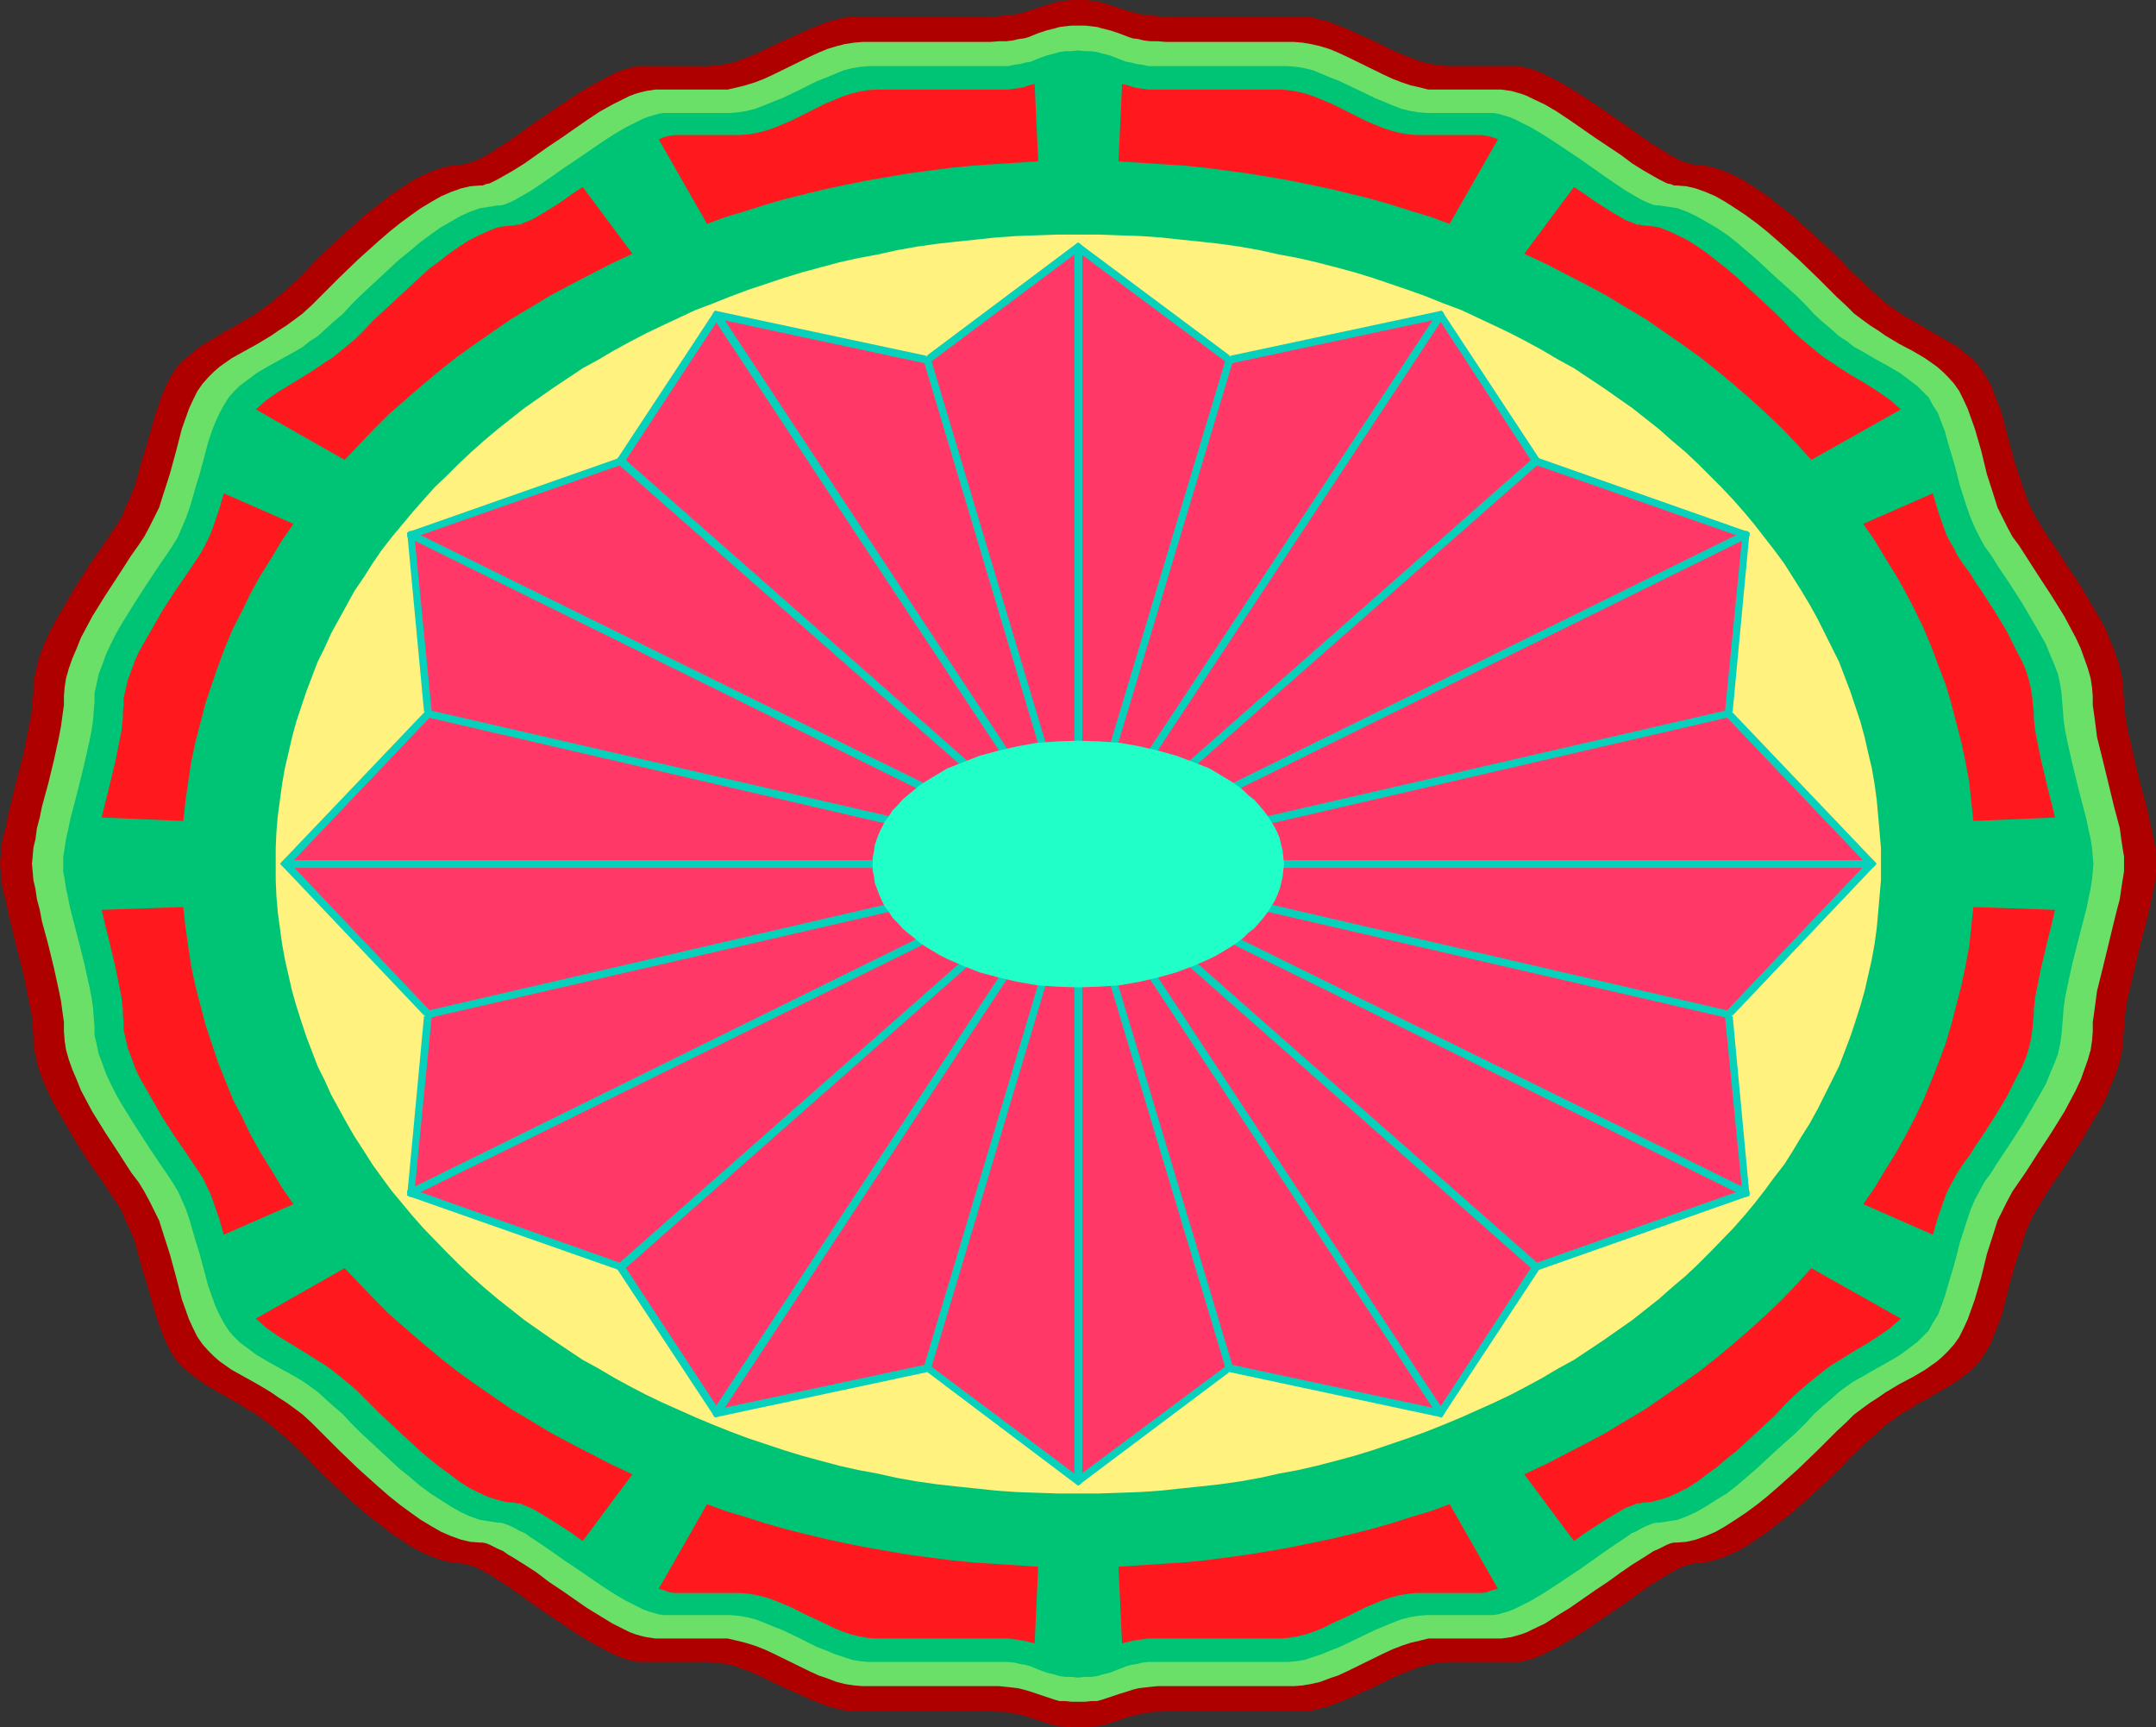 <?xml version="1.0" encoding="UTF-8" standalone="no"?>
<svg
   version="1.0"
   width="129.724mm"
   height="103.904mm"
   id="svg44"
   sodipodi:docname="Tribal Symbol 41.wmf"
   xmlns:inkscape="http://www.inkscape.org/namespaces/inkscape"
   xmlns:sodipodi="http://sodipodi.sourceforge.net/DTD/sodipodi-0.dtd"
   xmlns="http://www.w3.org/2000/svg"
   xmlns:svg="http://www.w3.org/2000/svg">
  <rect width="100%" height="100%" fill="#333333" stroke="none"/>
  <sodipodi:namedview
     id="namedview44"
     pagecolor="#ffffff"
     bordercolor="#000000"
     borderopacity="0.25"
     inkscape:showpageshadow="2"
     inkscape:pageopacity="0.0"
     inkscape:pagecheckerboard="0"
     inkscape:deskcolor="#d1d1d1"
     inkscape:document-units="mm" />
  <defs
     id="defs1">
    <pattern
       id="WMFhbasepattern"
       patternUnits="userSpaceOnUse"
       width="6"
       height="6"
       x="0"
       y="0" />
  </defs>
  <path
     style="fill:#af0000;fill-opacity:1;fill-rule:evenodd;stroke:none"
     d="m 0,196.355 0.162,1.778 0.162,2.101 0.323,2.101 0.646,2.424 0.485,2.424 0.646,2.586 1.293,5.495 1.454,5.495 1.131,5.495 0.485,2.424 0.485,2.586 0.162,2.263 0.162,2.101 v 2.263 l 0.485,2.101 0.485,2.263 0.808,2.424 0.97,2.263 1.131,2.586 1.293,2.424 1.454,2.424 2.909,5.01 3.07,4.848 3.232,4.525 1.454,2.263 0.646,1.131 0.808,0.97 1.293,2.101 0.97,2.424 1.131,2.263 0.97,2.586 1.454,5.333 1.616,5.333 1.454,5.171 0.808,2.424 0.808,2.263 0.97,2.263 0.97,1.939 1.131,1.778 1.293,1.454 1.454,1.293 1.293,1.131 1.454,0.97 1.293,0.97 3.07,1.778 1.454,0.808 1.616,0.97 1.616,0.808 1.616,1.131 1.778,0.97 1.778,1.293 1.778,1.293 1.939,1.616 2.101,1.778 2.101,1.939 2.101,2.101 2.101,2.263 4.686,4.525 4.848,4.363 2.424,2.101 2.586,1.939 2.424,1.939 2.424,1.616 2.424,1.616 2.424,1.293 2.262,0.97 2.262,0.808 2.262,0.485 0.97,0.162 h 1.131 l 0.646,0.162 0.808,0.162 0.97,0.323 0.97,0.323 0.97,0.485 1.131,0.646 1.293,0.646 1.131,0.808 2.586,1.616 2.747,1.939 2.909,2.101 3.07,2.101 5.979,4.04 3.07,1.939 2.909,1.616 2.747,1.454 1.293,0.646 1.293,0.485 1.293,0.485 1.131,0.162 1.131,0.323 h 1.131 14.867 l 2.101,0.162 2.101,0.323 2.101,0.485 2.101,0.808 2.101,0.808 2.101,0.97 4.363,2.101 4.363,1.939 2.101,0.97 2.101,0.808 2.101,0.808 1.939,0.485 2.101,0.485 h 2.101 29.896 l 1.939,0.162 h 1.778 l 1.454,0.323 1.454,0.162 1.293,0.323 0.97,0.323 2.101,0.646 0.97,0.323 0.97,0.323 2.101,0.646 1.131,0.162 1.293,0.162 1.616,0.162 h 1.454 1.616 l 1.454,-0.162 1.293,-0.162 1.293,-0.162 2.101,-0.646 1.939,-0.646 1.939,-0.646 1.293,-0.323 1.131,-0.323 1.454,-0.162 1.454,-0.323 h 1.778 l 1.939,-0.162 h 29.896 2.101 l 1.939,-0.485 2.101,-0.485 2.101,-0.808 2.101,-0.808 2.101,-0.97 4.363,-1.939 4.202,-2.101 2.262,-0.97 2.101,-0.808 2.101,-0.808 2.101,-0.485 2.101,-0.323 2.101,-0.162 h 14.867 1.131 l 1.131,-0.323 1.131,-0.162 1.293,-0.485 1.293,-0.485 1.293,-0.646 2.909,-1.454 2.747,-1.616 3.07,-1.939 5.979,-4.04 3.07,-2.101 2.909,-2.101 2.747,-1.939 2.586,-1.616 1.293,-0.808 1.131,-0.646 1.131,-0.646 0.97,-0.485 0.97,-0.323 0.808,-0.323 0.808,-0.162 0.808,-0.162 h 0.97 l 1.131,-0.162 2.101,-0.485 2.424,-0.808 2.262,-0.97 2.424,-1.293 2.424,-1.616 2.424,-1.616 2.424,-1.939 2.586,-1.939 2.424,-2.101 4.848,-4.363 4.686,-4.525 2.101,-2.263 2.262,-2.101 2.101,-1.939 1.939,-1.778 1.778,-1.616 1.939,-1.293 1.778,-1.293 1.778,-0.97 1.616,-1.131 1.616,-0.808 3.07,-1.778 3.07,-1.778 1.454,-0.97 1.293,-0.97 1.454,-1.131 1.293,-1.293 1.293,-1.454 1.131,-1.778 1.131,-1.939 0.808,-2.263 0.97,-2.263 0.808,-2.424 1.293,-5.171 1.454,-5.333 1.778,-5.333 0.808,-2.586 0.97,-2.263 1.293,-2.424 1.293,-2.101 1.293,-2.101 1.454,-2.263 1.616,-2.263 1.454,-2.263 3.232,-4.848 2.909,-5.01 1.454,-2.424 1.293,-2.424 0.97,-2.586 0.97,-2.263 0.808,-2.424 0.646,-2.263 0.323,-2.101 0.162,-2.263 0.162,-2.101 0.162,-2.263 0.323,-2.586 0.485,-2.424 1.293,-5.495 1.293,-5.495 1.454,-5.495 0.646,-2.586 0.485,-2.424 0.485,-2.424 0.485,-2.101 0.162,-2.101 v -1.778 z"
     id="path1" />
  <path
     style="fill:#af0000;fill-opacity:1;fill-rule:evenodd;stroke:none"
     d="m 490.294,196.355 v -1.778 l -0.162,-1.939 -0.485,-2.263 -0.485,-2.263 -0.485,-2.424 -0.646,-2.747 -1.454,-5.333 -1.293,-5.495 -1.293,-5.495 -0.485,-2.586 -0.323,-2.424 -0.162,-2.263 -0.162,-2.101 -0.162,-2.263 -0.323,-2.101 -0.646,-2.263 -0.808,-2.424 -0.97,-2.424 -0.97,-2.424 -1.293,-2.424 -1.454,-2.424 -2.909,-5.01 -3.232,-4.848 -1.454,-2.263 -1.616,-2.424 -1.454,-2.101 -1.293,-2.101 -1.293,-2.101 -1.293,-2.424 -0.97,-2.424 -0.808,-2.424 -1.778,-5.333 -1.454,-5.333 -1.293,-5.171 -0.808,-2.424 -0.97,-2.263 -0.808,-2.263 -1.131,-1.939 -1.131,-1.778 -1.293,-1.454 -1.293,-1.293 -1.454,-1.131 -1.293,-1.131 -1.454,-0.808 -3.07,-1.778 -3.07,-1.778 -1.616,-0.97 -1.616,-0.97 -1.778,-0.97 -1.778,-1.293 -1.939,-1.293 -1.778,-1.616 -1.939,-1.778 -2.101,-1.939 -2.262,-2.101 -2.101,-2.263 -4.686,-4.525 -4.848,-4.363 -2.424,-2.101 -2.586,-1.939 -2.424,-1.939 -2.424,-1.616 -2.424,-1.616 -2.424,-1.293 -2.262,-0.97 -2.424,-0.808 -2.101,-0.485 -1.131,-0.162 h -0.97 l -0.808,-0.162 -0.808,-0.162 -0.808,-0.323 -0.97,-0.323 -0.97,-0.485 -1.131,-0.646 -1.131,-0.646 -1.293,-0.808 -2.586,-1.616 -2.747,-1.939 -2.909,-2.101 -3.07,-2.101 -5.979,-4.04 -3.07,-1.939 -2.747,-1.616 -2.909,-1.454 -1.293,-0.646 -1.293,-0.485 -1.293,-0.485 -1.131,-0.162 -1.131,-0.323 h -1.131 -14.867 l -2.101,-0.162 -2.101,-0.323 -2.101,-0.485 -2.101,-0.808 -2.101,-0.808 -2.262,-0.97 -4.202,-2.101 -4.363,-1.939 -2.101,-0.97 -2.101,-0.808 -2.101,-0.808 -2.101,-0.485 -1.939,-0.485 h -2.101 -29.896 l -1.939,-0.162 -1.778,-0.162 -1.454,-0.162 -1.454,-0.162 -1.131,-0.323 -1.293,-0.323 -1.939,-0.646 -1.939,-0.646 -2.101,-0.646 -1.293,-0.323 -1.293,-0.162 L 246.763,0 h -1.616 -1.454 l -1.616,0.162 -1.293,0.162 -1.131,0.323 -2.101,0.646 -0.97,0.323 -0.97,0.323 -2.101,0.646 -0.97,0.323 -1.293,0.323 -1.454,0.162 -1.454,0.162 -1.778,0.162 -1.939,0.162 h -29.896 -2.101 l -2.101,0.485 -1.939,0.485 -2.101,0.808 -2.101,0.808 -2.101,0.97 -4.363,1.939 -4.363,2.101 -2.101,0.97 -2.101,0.808 -2.101,0.808 -2.101,0.485 -2.101,0.323 -2.101,0.162 h -14.867 -1.131 l -1.131,0.323 -1.131,0.162 -1.293,0.485 -1.293,0.485 -1.293,0.646 -2.747,1.454 -2.909,1.616 -3.07,1.939 -5.979,4.04 -3.07,2.101 -2.909,2.101 -2.747,1.939 -2.586,1.616 -1.131,0.808 -1.293,0.646 -1.131,0.646 -0.97,0.485 -0.97,0.323 -0.97,0.323 -0.808,0.162 -0.646,0.162 h -1.131 l -0.97,0.162 -2.262,0.485 -2.262,0.808 -2.262,0.97 -2.424,1.293 -2.424,1.616 -2.424,1.616 -2.424,1.939 -2.586,1.939 -2.424,2.101 -4.848,4.363 -4.686,4.525 -2.101,2.263 -2.101,2.101 -2.101,1.939 -2.101,1.778 -1.939,1.616 -1.778,1.293 -1.778,1.293 -1.778,0.97 -1.616,0.97 -1.616,0.97 -1.616,0.808 -1.454,0.97 -3.07,1.778 -1.293,0.808 -1.454,1.131 -1.293,1.131 -1.454,1.293 -1.293,1.454 -1.131,1.778 -0.97,1.939 -0.97,2.263 -0.808,2.263 -0.808,2.424 -1.454,5.171 -1.616,5.333 -1.454,5.333 -0.97,2.424 -1.131,2.424 -0.97,2.424 -1.293,2.101 -0.808,0.97 -0.646,1.131 -1.454,2.101 -3.232,4.687 -3.07,4.848 -2.909,5.01 -1.454,2.424 -1.293,2.424 -1.131,2.424 -0.97,2.424 -0.808,2.424 -0.485,2.263 -0.485,2.101 v 2.263 l -0.162,2.101 -0.162,2.263 -0.485,2.424 -0.485,2.586 -1.131,5.495 -1.454,5.495 -1.293,5.333 -0.646,2.747 -0.485,2.424 -0.646,2.263 -0.323,2.263 -0.162,1.939 L 0,196.355 Z"
     id="path2" />
  <path
     style="fill:#6be068;fill-opacity:1;fill-rule:evenodd;stroke:none"
     d="m 475.911,158.215 -0.162,-1.939 -0.323,-2.101 -0.646,-2.263 -0.808,-2.263 -0.808,-2.263 -1.131,-2.424 -1.293,-2.424 -1.293,-2.424 -2.909,-4.687 -3.07,-4.687 -2.909,-4.525 -1.454,-2.263 -1.454,-1.939 -1.131,-2.101 -1.131,-2.263 -1.131,-2.263 -0.808,-2.586 -1.616,-5.01 -1.293,-5.333 -1.454,-5.01 -0.808,-2.263 -0.808,-2.263 -0.97,-2.101 -0.97,-1.939 -1.131,-1.616 -1.293,-1.454 -1.293,-1.293 -1.293,-1.131 -2.747,-1.939 -2.747,-1.616 -3.07,-1.616 -3.232,-1.939 -1.616,-1.131 -1.778,-1.131 -1.778,-1.293 -1.939,-1.454 -1.778,-1.778 -2.101,-1.939 -2.101,-2.101 -2.101,-2.101 -4.525,-4.363 -4.686,-4.202 -2.424,-2.101 -2.424,-1.939 -2.424,-1.778 -2.424,-1.616 -2.262,-1.454 -2.262,-1.293 -2.262,-0.97 -2.262,-0.808 -2.101,-0.485 -2.101,-0.162 h -0.646 l -0.808,-0.323 -0.808,-0.162 -0.97,-0.485 -0.97,-0.485 -1.131,-0.646 -2.262,-1.293 -2.586,-1.616 -2.586,-1.939 -2.909,-1.939 -2.909,-1.939 -5.818,-4.04 -2.909,-1.939 -2.747,-1.616 -2.747,-1.293 -1.293,-0.646 -1.293,-0.485 -1.131,-0.323 -1.131,-0.323 -1.131,-0.162 -1.131,-0.162 h -14.544 -2.101 l -1.939,-0.485 -2.101,-0.485 -1.939,-0.646 -2.101,-0.808 -2.101,-0.97 -8.242,-4.04 -2.101,-0.97 -1.939,-0.808 -2.101,-0.646 -2.101,-0.485 -1.939,-0.323 -1.939,-0.162 H 265.185 l -1.939,-0.162 h -1.616 l -1.454,-0.162 -1.293,-0.323 -1.293,-0.162 -0.97,-0.323 -2.101,-0.808 -1.939,-0.646 -1.939,-0.485 -1.131,-0.323 -1.293,-0.162 -1.454,-0.162 h -1.616 -1.454 l -1.454,0.162 -1.293,0.162 -1.131,0.323 -1.939,0.485 -1.939,0.646 -1.939,0.808 -1.131,0.323 -1.293,0.162 -1.293,0.323 -1.454,0.162 h -1.616 l -1.939,0.162 h -29.088 l -1.939,0.162 -2.101,0.323 -1.939,0.485 -2.101,0.646 -1.939,0.808 -2.101,0.97 -8.242,4.04 -2.101,0.97 -2.101,0.808 -2.101,0.646 -1.939,0.485 -2.101,0.485 h -1.939 -14.544 l -0.97,0.162 -1.131,0.162 -1.293,0.323 -1.131,0.323 -1.293,0.485 -1.293,0.646 -2.586,1.293 -2.909,1.616 -2.909,1.939 -5.818,4.04 -2.909,1.939 -2.747,1.939 -2.747,1.939 -2.586,1.616 -1.131,0.646 -1.131,0.646 -1.131,0.646 -0.97,0.485 -0.97,0.485 -0.808,0.162 -0.808,0.323 h -0.646 l -2.101,0.162 -2.101,0.485 -2.262,0.808 -2.262,0.97 -2.262,1.293 -2.424,1.454 -2.262,1.616 -2.424,1.778 -2.424,1.939 -2.424,2.101 -4.686,4.202 -4.525,4.363 -2.101,2.101 -2.101,2.101 -1.939,1.939 -1.939,1.778 -1.939,1.454 -1.778,1.293 -1.778,1.131 -1.616,1.131 -3.232,1.939 -2.909,1.616 -2.909,1.616 -2.747,1.939 -1.293,1.131 -1.293,1.293 -1.293,1.454 -1.131,1.616 -0.97,1.939 -0.97,2.101 -0.808,2.263 -0.808,2.263 -1.293,5.01 -1.454,5.333 -1.616,5.01 -0.808,2.586 -1.131,2.263 -1.131,2.263 -1.131,2.101 -1.293,1.939 -1.616,2.263 -2.909,4.525 -3.07,4.687 -2.909,4.687 -1.293,2.424 -1.293,2.424 -0.97,2.424 -0.97,2.263 -0.808,2.263 -0.646,2.263 -0.323,2.101 -0.162,1.939 v 2.101 l -0.323,2.263 -0.323,2.424 -0.485,2.586 -1.131,5.171 -1.293,5.333 -1.454,5.333 -0.485,2.424 -0.646,2.424 -0.323,2.424 -0.485,2.101 -0.162,1.939 -0.162,1.616 0.162,1.778 0.162,1.939 0.485,2.101 0.323,2.263 0.646,2.424 0.485,2.586 1.454,5.333 1.293,5.333 1.131,5.171 0.485,2.424 0.323,2.424 0.323,2.263 v 2.101 l 0.162,2.101 0.323,2.101 0.646,2.263 0.808,2.263 0.97,2.263 0.97,2.424 1.293,2.424 1.293,2.424 2.909,4.687 3.07,4.687 2.909,4.525 1.616,2.101 1.293,2.101 1.131,2.101 1.131,2.263 1.131,2.263 0.808,2.586 1.616,5.01 1.454,5.333 1.293,5.01 0.808,2.263 0.808,2.263 0.97,2.101 0.97,1.939 1.131,1.616 1.293,1.454 1.293,1.293 1.293,1.131 2.747,1.939 2.909,1.616 2.909,1.616 3.232,1.939 1.616,1.131 1.778,1.131 1.778,1.293 1.939,1.454 1.939,1.778 1.939,1.939 2.101,2.101 2.101,2.101 4.525,4.363 4.686,4.202 2.424,2.101 2.424,1.939 2.424,1.778 2.262,1.616 2.424,1.454 2.262,1.293 2.262,0.97 2.262,0.808 2.101,0.485 2.101,0.162 h 0.646 l 0.808,0.162 0.808,0.323 0.97,0.485 0.97,0.485 1.131,0.485 1.131,0.808 1.131,0.646 2.586,1.616 2.747,1.778 2.747,2.101 2.909,1.939 5.818,4.04 2.909,1.778 2.909,1.778 2.586,1.293 1.293,0.646 1.293,0.485 1.131,0.323 1.293,0.323 1.131,0.162 0.97,0.162 h 14.544 1.939 l 2.101,0.485 1.939,0.485 2.101,0.646 2.101,0.808 2.101,0.97 8.242,4.04 2.101,0.97 1.939,0.646 2.101,0.808 1.939,0.485 2.101,0.323 1.939,0.162 h 29.088 1.939 l 1.616,0.162 1.454,0.162 1.293,0.162 1.293,0.323 1.131,0.323 1.939,0.646 1.939,0.646 1.939,0.646 1.131,0.323 h 1.293 l 1.454,0.162 h 1.454 1.616 l 1.454,-0.162 h 1.293 l 1.131,-0.323 1.939,-0.646 1.939,-0.646 2.101,-0.646 0.97,-0.323 1.293,-0.323 1.293,-0.162 1.454,-0.162 1.616,-0.162 h 1.939 29.088 l 1.939,-0.162 1.939,-0.323 2.101,-0.485 2.101,-0.808 1.939,-0.646 2.101,-0.97 8.242,-4.04 2.101,-0.97 2.101,-0.808 1.939,-0.646 2.101,-0.485 1.939,-0.485 h 2.101 14.544 l 1.131,-0.162 1.131,-0.162 1.131,-0.323 1.131,-0.323 1.293,-0.485 1.293,-0.646 2.747,-1.293 2.747,-1.778 2.909,-1.778 5.818,-4.04 2.909,-1.939 2.909,-2.101 2.586,-1.778 2.586,-1.616 2.262,-1.454 1.131,-0.485 0.97,-0.485 0.97,-0.485 0.808,-0.323 0.808,-0.162 h 0.646 l 2.101,-0.162 2.101,-0.485 2.262,-0.808 2.262,-0.97 2.262,-1.293 2.262,-1.454 2.424,-1.616 2.424,-1.778 2.424,-1.939 2.424,-2.101 4.686,-4.202 4.525,-4.363 2.101,-2.101 2.101,-2.101 2.101,-1.939 1.778,-1.778 1.939,-1.454 1.778,-1.293 1.778,-1.131 1.616,-1.131 3.232,-1.939 3.07,-1.616 2.747,-1.616 2.747,-1.939 1.293,-1.131 1.293,-1.293 1.293,-1.454 1.131,-1.616 0.97,-1.939 0.97,-2.101 0.808,-2.263 0.808,-2.263 1.454,-5.01 1.293,-5.333 1.616,-5.01 0.808,-2.586 1.131,-2.263 1.131,-2.263 1.131,-2.101 1.454,-2.101 1.454,-2.101 2.909,-4.525 3.07,-4.687 2.909,-4.687 1.293,-2.424 1.293,-2.424 1.131,-2.424 0.808,-2.263 0.808,-2.263 0.646,-2.263 0.323,-2.101 0.162,-2.101 v -2.101 l 0.323,-2.263 0.323,-2.424 0.323,-2.424 1.293,-5.171 1.293,-5.333 1.293,-5.333 0.646,-2.586 0.646,-2.424 0.323,-2.263 0.323,-2.101 0.323,-1.939 v -1.778 -1.616 l -0.323,-1.939 -0.323,-2.101 -0.323,-2.424 -0.646,-2.424 -0.646,-2.424 -1.293,-5.333 -1.293,-5.333 -1.293,-5.171 -0.323,-2.586 -0.323,-2.424 -0.323,-2.263 z"
     id="path3" />
  <path
     style="fill:#00c475;fill-opacity:1;fill-rule:evenodd;stroke:none"
     d="m 468.963,159.508 -0.162,-1.939 -0.323,-2.101 -0.485,-2.263 -0.808,-2.101 -0.97,-2.263 -0.97,-2.424 -1.293,-2.263 -1.293,-2.263 -2.747,-4.687 -2.909,-4.525 -2.909,-4.363 -1.293,-2.101 -1.454,-1.939 -1.131,-2.101 -1.131,-2.263 -0.97,-2.263 -0.808,-2.263 -1.616,-5.01 -0.646,-2.586 -0.646,-2.424 -1.454,-4.848 -0.646,-2.424 -0.808,-2.101 -0.808,-2.101 -1.131,-1.778 -0.97,-1.778 -1.293,-1.293 -1.293,-1.293 -1.293,-0.97 -2.586,-1.939 -2.747,-1.616 -2.909,-1.616 -3.07,-1.778 -1.778,-0.97 -1.616,-1.293 -1.778,-1.131 -1.778,-1.616 -1.939,-1.616 -1.939,-1.778 -1.939,-2.101 -2.101,-2.101 -4.525,-4.04 -4.525,-4.202 -2.262,-1.939 -2.262,-1.939 -2.262,-1.778 -2.424,-1.616 -2.262,-1.293 -2.262,-1.293 -2.101,-0.97 -2.101,-0.808 -2.101,-0.323 -2.101,-0.323 h -0.646 l -0.808,-0.162 -0.808,-0.323 -0.808,-0.323 -0.97,-0.485 -1.131,-0.646 -1.131,-0.646 -1.131,-0.646 -2.424,-1.616 -2.586,-1.778 -2.747,-1.939 -2.747,-1.939 -5.818,-3.879 -2.747,-1.778 -2.747,-1.616 -2.586,-1.293 -1.293,-0.646 -1.293,-0.485 -1.131,-0.323 -1.131,-0.323 -1.131,-0.162 h -0.97 -14.059 l -1.939,-0.162 -1.939,-0.323 -1.939,-0.485 -2.101,-0.808 -1.939,-0.808 -1.939,-0.808 -4.04,-1.939 -4.04,-1.939 -2.101,-0.808 -1.939,-0.808 -1.939,-0.808 -1.939,-0.485 -1.939,-0.323 -1.939,-0.162 h -28.28 -1.778 -1.616 l -1.454,-0.323 -1.293,-0.162 -1.131,-0.323 -1.131,-0.162 -3.717,-1.454 -1.939,-0.485 -1.131,-0.323 -1.293,-0.162 h -1.293 l -1.616,-0.162 -1.454,0.162 h -1.293 l -1.293,0.162 -1.131,0.323 -1.939,0.485 -1.778,0.646 -1.939,0.808 -1.131,0.162 -1.131,0.323 -1.293,0.162 -1.454,0.323 h -1.616 -1.778 -28.28 l -1.939,0.162 -1.939,0.323 -1.939,0.485 -1.939,0.808 -1.939,0.808 -2.101,0.808 -3.878,1.939 -4.04,1.939 -2.101,0.808 -1.939,0.808 -2.101,0.808 -1.939,0.485 -1.939,0.323 -1.939,0.162 h -14.059 -0.97 l -1.131,0.162 -1.131,0.323 -1.131,0.323 -1.293,0.485 -1.293,0.646 -2.586,1.293 -2.747,1.616 -2.747,1.778 -5.656,3.879 -2.909,1.939 -2.747,1.939 -2.586,1.778 -2.424,1.616 -1.131,0.646 -1.131,0.646 -1.131,0.646 -0.97,0.485 -0.808,0.323 -0.808,0.323 -0.808,0.162 h -0.646 l -1.939,0.323 -2.101,0.323 -2.262,0.808 -2.101,0.97 -2.262,1.293 -2.262,1.293 -2.262,1.616 -2.424,1.778 -2.262,1.939 -2.424,1.939 -4.525,4.202 -4.363,4.04 -2.101,2.101 -1.939,2.101 -2.101,1.778 -1.778,1.616 -1.778,1.616 -1.778,1.131 -1.616,1.293 -1.616,0.97 -3.232,1.778 -2.909,1.616 -2.747,1.616 -2.586,1.939 -1.293,0.97 -1.293,1.293 -1.131,1.293 -1.131,1.778 -0.97,1.778 -0.97,2.101 -0.808,2.101 -0.808,2.424 -1.293,4.848 -0.646,2.424 -0.808,2.586 -1.454,5.01 -0.808,2.263 -0.97,2.263 -0.97,2.263 -1.293,2.101 -1.293,1.939 -1.454,2.101 -2.909,4.363 -2.909,4.525 -2.909,4.687 -1.293,2.263 -1.131,2.263 -1.131,2.424 -0.808,2.263 -0.808,2.101 -0.485,2.263 -0.485,2.101 v 1.939 l -0.162,1.939 -0.162,2.263 -0.323,2.263 -0.485,2.424 -1.131,5.01 -1.293,5.333 -1.293,5.01 -0.646,2.424 -0.485,2.424 -0.485,2.101 -0.323,2.101 -0.323,1.939 v 1.616 1.778 l 0.323,1.778 0.323,2.101 0.485,2.263 0.485,2.424 0.646,2.424 1.293,5.01 1.293,5.171 1.131,5.171 0.485,2.424 0.323,2.263 0.162,2.263 0.162,1.939 v 1.939 l 0.485,2.101 0.485,2.263 0.808,2.101 0.808,2.263 1.131,2.424 1.131,2.263 1.293,2.263 2.909,4.687 2.909,4.525 2.909,4.363 1.454,2.101 1.293,1.939 1.293,2.101 0.97,2.101 0.97,2.263 0.808,2.424 1.454,5.01 0.808,2.586 0.646,2.424 1.293,4.848 0.808,2.263 0.808,2.263 0.97,2.101 0.97,1.778 1.131,1.778 1.131,1.293 1.293,1.293 1.293,0.97 2.586,1.939 2.747,1.616 2.909,1.616 3.232,1.778 1.616,0.97 1.616,1.131 1.778,1.293 1.778,1.616 1.778,1.616 2.101,1.778 1.939,2.101 2.101,2.101 4.363,4.04 4.525,4.202 2.424,1.939 2.262,1.939 2.424,1.778 2.262,1.454 2.262,1.454 2.262,1.293 2.101,0.97 2.262,0.808 2.101,0.323 1.939,0.323 h 0.646 l 0.808,0.162 0.808,0.323 0.808,0.323 0.97,0.485 1.131,0.646 1.131,0.485 1.131,0.808 2.424,1.616 2.586,1.778 2.747,1.939 2.909,1.939 5.656,3.879 2.747,1.778 2.747,1.616 2.586,1.293 1.293,0.646 1.293,0.485 1.131,0.323 1.131,0.323 1.131,0.162 h 0.97 14.059 l 1.939,0.162 1.939,0.323 1.939,0.485 2.101,0.808 1.939,0.808 2.101,0.808 4.04,1.939 3.878,1.939 2.101,0.808 1.939,0.808 1.939,0.646 1.939,0.646 1.939,0.323 1.939,0.162 h 28.28 1.778 1.616 l 1.454,0.162 1.293,0.323 1.131,0.162 1.131,0.323 1.939,0.808 1.778,0.646 1.939,0.485 1.131,0.323 1.293,0.162 h 1.293 l 1.454,0.162 1.616,-0.162 h 1.293 l 1.293,-0.162 1.131,-0.323 1.939,-0.485 3.717,-1.454 1.131,-0.323 1.131,-0.162 1.293,-0.323 1.454,-0.162 h 1.616 1.778 28.28 l 1.939,-0.162 1.939,-0.323 1.939,-0.646 1.939,-0.646 1.939,-0.808 2.101,-0.808 4.04,-1.939 4.04,-1.939 1.939,-0.808 1.939,-0.808 2.101,-0.808 1.939,-0.485 1.939,-0.323 1.939,-0.162 h 14.059 0.97 l 1.131,-0.162 1.131,-0.323 1.131,-0.323 1.293,-0.485 1.293,-0.646 2.586,-1.293 2.747,-1.616 2.747,-1.778 5.818,-3.879 2.747,-1.939 2.747,-1.939 2.586,-1.778 2.424,-1.616 1.131,-0.808 1.131,-0.485 1.131,-0.646 0.97,-0.485 0.808,-0.323 0.808,-0.323 0.808,-0.162 h 0.646 l 2.101,-0.323 2.101,-0.323 2.101,-0.808 2.101,-0.97 2.262,-1.293 2.262,-1.454 2.424,-1.454 2.262,-1.778 2.262,-1.939 2.262,-1.939 4.525,-4.202 4.525,-4.04 2.101,-2.101 1.939,-2.101 1.939,-1.778 1.939,-1.616 1.778,-1.616 1.778,-1.293 1.616,-1.131 1.778,-0.97 3.07,-1.778 2.909,-1.616 2.747,-1.616 2.586,-1.939 1.293,-0.97 1.293,-1.293 1.293,-1.293 0.97,-1.778 1.131,-1.778 0.808,-2.101 0.808,-2.263 0.646,-2.263 1.454,-4.848 0.646,-2.424 0.646,-2.586 1.616,-5.01 0.808,-2.424 0.97,-2.263 1.131,-2.101 1.131,-2.101 1.454,-1.939 1.293,-2.101 2.909,-4.363 2.909,-4.525 2.747,-4.687 1.293,-2.263 1.293,-2.263 0.97,-2.424 0.97,-2.263 0.808,-2.101 0.485,-2.263 0.323,-2.101 0.162,-1.939 0.162,-1.939 0.162,-2.263 0.323,-2.263 0.485,-2.424 1.131,-5.171 1.293,-5.171 1.293,-5.01 0.646,-2.424 0.485,-2.424 0.485,-2.263 0.323,-2.101 0.162,-1.778 0.162,-1.778 -0.162,-1.616 -0.162,-1.939 -0.323,-2.101 -0.485,-2.101 -0.485,-2.424 -0.646,-2.424 -1.293,-5.01 -1.293,-5.333 -1.131,-5.01 -0.485,-2.424 -0.323,-2.263 -0.162,-2.263 z"
     id="path4" />
  <path
     style="fill:#ff191e;fill-opacity:1;fill-rule:evenodd;stroke:none"
     d="m 41.693,186.658 0.485,-4.525 0.646,-4.525 0.646,-4.363 0.97,-4.525 1.131,-4.363 1.131,-4.363 1.454,-4.363 1.454,-4.202 1.616,-4.363 1.778,-4.202 2.101,-4.04 1.939,-4.04 2.262,-4.04 2.424,-3.879 2.424,-4.04 2.586,-3.717 -15.837,-6.949 -1.131,3.879 -1.293,3.717 -0.646,1.778 -0.808,1.616 -0.808,1.616 -0.97,1.616 -1.293,1.939 -1.293,1.939 -1.454,2.101 -1.454,2.101 -2.909,4.525 -2.586,4.525 -1.293,2.263 -1.293,2.263 -0.97,2.101 -0.808,2.263 -0.808,2.101 -0.485,2.101 -0.485,2.101 v 1.778 l -0.162,1.293 v 1.454 l -0.323,2.909 -0.646,3.232 -0.646,3.232 -1.616,6.788 -0.808,3.232 -0.808,3.232 z"
     id="path5" />
  <path
     style="fill:#ff191e;fill-opacity:1;fill-rule:evenodd;stroke:none"
     d="m 143.824,57.694 -11.312,-15.191 -2.424,1.616 -2.262,1.616 -2.262,1.454 -2.101,1.293 -1.939,1.131 -0.97,0.485 -0.808,0.323 -0.808,0.323 -0.646,0.323 h -0.646 l -0.646,0.162 -1.939,0.162 -1.939,0.323 -2.101,0.808 -2.101,0.97 -2.262,1.131 -2.262,1.454 -2.101,1.454 -2.262,1.778 -2.424,1.778 -2.101,1.939 -4.363,4.04 -4.363,4.04 -2.101,1.939 -1.939,2.101 -1.778,1.778 -1.939,1.616 -1.778,1.454 -1.616,1.293 -1.778,1.131 -1.616,1.131 -3.07,1.939 -2.909,1.778 -2.909,1.778 -2.586,1.778 -1.293,1.131 -1.293,1.131 20.2,11.474 3.394,-3.555 3.394,-3.555 3.394,-3.394 3.717,-3.232 3.717,-3.232 3.878,-3.232 3.878,-3.071 4.04,-2.909 4.202,-2.909 4.202,-2.909 4.363,-2.586 4.525,-2.747 4.525,-2.424 4.686,-2.424 4.686,-2.424 z"
     id="path6" />
  <path
     style="fill:#ff191e;fill-opacity:1;fill-rule:evenodd;stroke:none"
     d="m 235.289,19.07 0.808,17.615 -5.01,0.323 -5.01,0.323 -4.848,0.323 -4.848,0.485 -5.01,0.646 -4.848,0.646 -4.686,0.808 -4.686,0.808 -4.848,0.97 -4.525,0.97 -4.686,1.131 -4.525,1.131 -4.525,1.293 -4.525,1.454 -4.363,1.293 -4.363,1.616 -10.989,-19.231 1.131,-0.485 1.293,-0.323 1.293,-0.162 h 1.131 13.574 l 1.939,-0.162 1.939,-0.323 1.939,-0.485 1.939,-0.646 1.939,-0.808 1.939,-0.808 3.878,-1.939 3.878,-1.939 1.939,-0.808 1.939,-0.808 1.939,-0.646 1.939,-0.485 1.778,-0.323 1.939,-0.162 h 27.31 1.454 1.454 l 1.131,-0.162 1.131,-0.162 1.131,-0.162 0.808,-0.323 z"
     id="path7" />
  <path
     style="fill:#ff191e;fill-opacity:1;fill-rule:evenodd;stroke:none"
     d="m 41.693,206.213 0.485,4.525 0.646,4.525 0.646,4.363 0.97,4.525 1.131,4.363 1.131,4.363 1.454,4.363 1.454,4.363 1.616,4.04 1.778,4.363 2.101,4.04 1.939,4.04 2.262,4.04 2.424,3.879 2.424,4.04 2.586,3.717 -15.837,6.949 -1.131,-3.879 -1.293,-3.717 -0.646,-1.778 -0.808,-1.616 -0.808,-1.778 -0.97,-1.454 -1.293,-1.939 -1.293,-1.939 -1.454,-2.101 -1.454,-2.101 -2.909,-4.525 -2.586,-4.525 -1.293,-2.263 -1.293,-2.263 -0.97,-2.101 -0.808,-2.263 -0.808,-2.101 -0.485,-2.101 -0.485,-2.101 v -1.939 l -0.162,-1.293 v -1.293 l -0.323,-2.909 -0.646,-3.232 -0.646,-3.232 -1.616,-6.788 -0.808,-3.232 -0.808,-3.394 z"
     id="path8" />
  <path
     style="fill:#ff191e;fill-opacity:1;fill-rule:evenodd;stroke:none"
     d="m 143.824,335.177 -11.312,15.191 -2.424,-1.778 -2.262,-1.454 -2.262,-1.454 -2.101,-1.293 -1.939,-1.131 -0.97,-0.485 -0.808,-0.323 -0.808,-0.323 -0.646,-0.323 h -0.646 l -0.646,-0.162 -1.939,-0.162 -1.939,-0.485 -2.101,-0.646 -2.101,-0.97 -2.262,-1.131 -2.262,-1.454 -2.101,-1.616 -2.262,-1.616 -2.424,-1.939 -2.101,-1.778 -4.363,-4.04 -4.363,-4.04 -2.101,-2.101 -1.939,-1.939 -1.778,-1.778 -1.939,-1.616 -1.778,-1.454 -1.616,-1.293 -1.778,-1.293 -1.616,-0.97 -3.07,-1.939 -2.909,-1.778 -2.909,-1.778 -2.586,-1.778 -1.293,-1.131 -1.293,-1.131 20.2,-11.474 3.394,3.555 3.394,3.555 3.394,3.394 3.717,3.232 3.717,3.232 3.878,3.232 3.878,3.071 4.04,2.909 4.202,2.909 4.202,2.909 4.363,2.586 4.525,2.747 4.525,2.424 4.686,2.424 4.686,2.424 z"
     id="path9" />
  <path
     style="fill:#ff191e;fill-opacity:1;fill-rule:evenodd;stroke:none"
     d="m 235.289,373.64 0.808,-17.454 -5.01,-0.323 -5.01,-0.323 -4.848,-0.323 -4.848,-0.485 -5.01,-0.646 -4.848,-0.646 -4.686,-0.808 -4.686,-0.808 -4.848,-0.97 -4.525,-0.97 -4.686,-1.131 -4.525,-1.131 -4.525,-1.293 -4.525,-1.454 -4.363,-1.293 -4.363,-1.616 -10.989,19.231 1.131,0.323 1.293,0.485 1.293,0.162 h 1.131 13.574 l 1.939,0.162 1.939,0.323 1.939,0.485 1.939,0.646 1.939,0.808 1.939,0.808 3.878,1.939 3.878,1.778 1.939,0.97 1.939,0.808 1.939,0.646 1.939,0.485 1.778,0.323 1.939,0.162 h 27.31 1.454 1.454 l 1.131,0.162 1.131,0.162 1.131,0.162 0.808,0.162 z"
     id="path10" />
  <path
     style="fill:#ff191e;fill-opacity:1;fill-rule:evenodd;stroke:none"
     d="m 448.763,186.658 -0.485,-4.525 -0.485,-4.525 -0.808,-4.363 -0.97,-4.525 -1.131,-4.363 -1.131,-4.363 -1.293,-4.363 -1.616,-4.202 -1.616,-4.363 -1.778,-4.202 -1.939,-4.04 -2.101,-4.04 -2.262,-4.04 -2.424,-3.879 -2.424,-4.04 -2.586,-3.717 15.837,-6.949 1.131,3.879 1.293,3.717 0.646,1.778 0.808,1.616 0.97,1.616 0.808,1.616 1.293,1.939 1.454,1.939 1.293,2.101 1.454,2.101 2.909,4.525 2.747,4.525 1.131,2.263 1.131,2.263 1.131,2.101 0.97,2.263 0.646,2.101 0.485,2.101 0.323,2.101 0.162,1.778 0.162,1.293 v 1.454 l 0.323,2.909 0.646,3.232 0.646,3.232 1.616,6.788 0.808,3.232 0.808,3.232 z"
     id="path11" />
  <path
     style="fill:#ff191e;fill-opacity:1;fill-rule:evenodd;stroke:none"
     d="m 346.632,57.694 11.312,-15.191 2.424,1.616 2.262,1.616 2.262,1.454 2.101,1.293 1.939,1.131 0.808,0.485 0.97,0.323 0.808,0.323 0.646,0.323 h 0.646 l 0.646,0.162 1.939,0.162 1.939,0.323 2.101,0.808 2.101,0.97 2.262,1.131 2.262,1.454 2.101,1.454 2.262,1.778 2.262,1.778 2.262,1.939 4.363,4.04 4.363,4.04 1.939,1.939 1.939,2.101 1.939,1.778 1.939,1.616 1.778,1.454 1.616,1.293 1.778,1.131 1.616,1.131 3.07,1.939 3.07,1.778 2.747,1.778 2.586,1.778 1.293,1.131 1.293,1.131 -20.362,11.474 -3.232,-3.555 -3.394,-3.555 -3.555,-3.394 -3.555,-3.232 -3.717,-3.232 -3.878,-3.232 -3.878,-3.071 -4.04,-2.909 -4.202,-2.909 -4.202,-2.909 -4.363,-2.586 -4.525,-2.747 -4.525,-2.424 -4.686,-2.424 -4.686,-2.424 z"
     id="path12" />
  <path
     style="fill:#ff191e;fill-opacity:1;fill-rule:evenodd;stroke:none"
     d="m 255.166,19.07 -0.808,17.615 5.01,0.323 4.848,0.323 5.01,0.323 4.848,0.485 4.848,0.646 4.848,0.646 4.848,0.808 4.686,0.808 4.686,0.97 4.686,0.97 4.686,1.131 4.525,1.131 4.525,1.293 4.525,1.454 4.363,1.293 4.363,1.616 10.989,-19.231 -1.293,-0.485 -1.293,-0.323 -1.131,-0.162 h -1.131 -13.574 l -1.939,-0.162 -1.939,-0.323 -1.939,-0.485 -1.939,-0.646 -1.939,-0.808 -1.939,-0.808 -3.878,-1.939 -3.878,-1.939 -1.939,-0.808 -1.939,-0.808 -1.939,-0.646 -1.939,-0.485 -1.939,-0.323 -1.778,-0.162 h -27.31 -1.454 -1.454 l -1.131,-0.162 -1.131,-0.162 -0.97,-0.162 -0.97,-0.323 z"
     id="path13" />
  <path
     style="fill:#ff191e;fill-opacity:1;fill-rule:evenodd;stroke:none"
     d="m 448.763,206.213 -0.485,4.525 -0.485,4.525 -0.808,4.363 -0.97,4.525 -1.131,4.363 -1.131,4.363 -1.293,4.363 -1.616,4.363 -1.616,4.04 -1.778,4.363 -1.939,4.04 -2.101,4.04 -2.262,4.04 -2.424,3.879 -2.424,4.04 -2.586,3.717 15.837,6.949 1.131,-3.879 1.293,-3.717 0.646,-1.778 0.808,-1.616 0.97,-1.778 0.808,-1.454 1.293,-1.939 1.454,-1.939 1.293,-2.101 1.454,-2.101 2.909,-4.525 2.747,-4.525 1.131,-2.263 1.131,-2.263 1.131,-2.101 0.97,-2.263 0.646,-2.101 0.485,-2.101 0.323,-2.101 0.162,-1.939 0.162,-1.293 v -1.293 l 0.323,-2.909 0.646,-3.232 0.646,-3.232 1.616,-6.788 0.808,-3.232 0.808,-3.394 z"
     id="path14" />
  <path
     style="fill:#ff191e;fill-opacity:1;fill-rule:evenodd;stroke:none"
     d="m 346.632,335.177 11.312,15.191 2.424,-1.778 2.262,-1.454 2.262,-1.454 2.101,-1.293 1.939,-1.131 0.808,-0.485 0.97,-0.323 0.808,-0.323 0.646,-0.323 h 0.646 l 0.646,-0.162 1.939,-0.162 1.939,-0.485 2.101,-0.646 2.101,-0.97 2.262,-1.131 2.262,-1.454 2.101,-1.616 2.262,-1.616 2.262,-1.939 2.262,-1.778 4.363,-4.04 4.363,-4.04 1.939,-2.101 1.939,-1.939 1.939,-1.778 1.939,-1.616 1.778,-1.454 1.616,-1.293 1.778,-1.293 1.616,-0.97 3.07,-1.939 3.07,-1.778 2.747,-1.778 2.586,-1.778 1.293,-1.131 1.293,-1.131 -20.362,-11.474 -3.232,3.555 -3.394,3.555 -3.555,3.394 -3.555,3.232 -3.717,3.232 -3.878,3.232 -3.878,3.071 -4.04,2.909 -4.202,2.909 -4.202,2.909 -4.363,2.586 -4.525,2.747 -4.525,2.424 -4.686,2.424 -4.686,2.424 z"
     id="path15" />
  <path
     style="fill:#ff191e;fill-opacity:1;fill-rule:evenodd;stroke:none"
     d="m 255.166,373.64 -0.808,-17.454 5.01,-0.323 4.848,-0.323 5.01,-0.323 4.848,-0.485 4.848,-0.646 4.848,-0.646 4.848,-0.808 4.686,-0.808 4.686,-0.97 4.686,-0.97 4.686,-1.131 4.525,-1.131 4.525,-1.293 4.525,-1.454 4.363,-1.293 4.363,-1.616 10.989,19.231 -1.293,0.323 -1.293,0.485 -1.131,0.162 h -1.131 -13.574 l -1.939,0.162 -1.939,0.323 -1.939,0.485 -1.939,0.646 -1.939,0.808 -1.939,0.808 -3.878,1.939 -3.878,1.778 -1.939,0.97 -1.939,0.808 -1.939,0.646 -1.939,0.485 -1.939,0.323 -1.778,0.162 h -27.31 -1.454 -1.454 l -1.131,0.162 -1.131,0.162 -1.939,0.323 z"
     id="path16" />
  <path
     style="fill:#fff27f;fill-opacity:1;fill-rule:evenodd;stroke:none"
     d="m 245.147,339.54 h 4.848 l 4.525,-0.162 4.686,-0.162 4.686,-0.323 4.525,-0.485 4.686,-0.485 4.363,-0.485 4.525,-0.646 4.525,-0.808 4.363,-0.97 4.363,-0.808 4.202,-0.97 4.363,-1.131 4.202,-1.131 4.202,-1.293 8.08,-2.747 4.04,-1.454 4.04,-1.616 3.878,-1.616 7.595,-3.394 3.717,-1.778 3.717,-1.939 3.555,-1.939 3.555,-2.101 3.555,-1.939 6.787,-4.525 3.232,-2.263 3.232,-2.263 3.07,-2.424 3.07,-2.424 2.909,-2.586 3.07,-2.586 2.747,-2.586 2.747,-2.747 5.333,-5.495 2.424,-2.747 2.424,-2.909 2.262,-2.909 2.262,-3.071 2.262,-2.909 1.939,-3.071 1.939,-3.232 1.939,-3.071 1.778,-3.232 1.616,-3.232 1.616,-3.232 1.616,-3.232 1.293,-3.394 1.293,-3.394 1.131,-3.394 1.131,-3.555 0.97,-3.394 0.808,-3.555 0.808,-3.555 0.646,-3.555 0.485,-3.555 0.323,-3.555 0.323,-3.717 0.323,-3.717 v -3.717 -3.555 l -0.323,-3.717 -0.323,-3.717 -0.323,-3.555 -0.485,-3.555 -0.646,-3.717 -0.808,-3.394 -0.808,-3.555 -0.97,-3.555 -1.131,-3.394 -1.131,-3.394 -1.293,-3.394 -1.293,-3.394 -1.616,-3.232 -1.616,-3.232 -1.616,-3.232 -1.778,-3.232 -1.939,-3.232 -1.939,-3.071 -1.939,-3.071 -2.262,-3.071 -2.262,-2.909 -2.262,-2.909 -2.424,-2.909 -2.424,-2.747 -2.747,-2.909 -2.586,-2.586 -2.747,-2.747 -2.747,-2.586 -3.07,-2.586 -2.909,-2.586 -3.07,-2.424 -3.07,-2.424 -3.232,-2.263 -3.232,-2.263 -3.394,-2.263 -3.394,-2.263 -3.555,-1.939 -3.555,-2.101 -3.555,-1.939 -3.717,-1.939 -3.717,-1.778 -7.595,-3.555 -3.878,-1.454 -4.04,-1.616 -4.04,-1.454 -8.08,-2.747 -4.202,-1.293 -4.202,-1.131 -4.363,-1.131 -4.202,-0.97 -4.363,-0.808 -4.363,-0.97 -4.525,-0.808 -4.525,-0.646 -4.363,-0.485 -4.686,-0.485 -4.525,-0.485 -4.686,-0.323 -4.686,-0.162 -4.525,-0.162 h -4.848 -4.686 l -4.686,0.162 -4.525,0.162 -4.686,0.323 -4.525,0.485 -4.686,0.485 -4.363,0.485 -4.525,0.646 -4.525,0.808 -4.363,0.97 -4.363,0.808 -4.363,0.97 -4.202,1.131 -4.202,1.131 -4.202,1.293 -8.242,2.747 -3.878,1.454 -4.04,1.616 -3.878,1.454 -7.595,3.555 -3.717,1.778 -3.717,1.939 -3.555,1.939 -3.555,2.101 -3.555,1.939 -3.394,2.263 -3.394,2.263 -3.232,2.263 -3.232,2.263 -3.07,2.424 -3.07,2.424 -3.07,2.586 -2.909,2.586 -2.747,2.586 -2.747,2.747 -2.747,2.586 -2.586,2.909 -2.424,2.747 -2.424,2.909 -2.424,2.909 -2.262,2.909 -2.101,3.071 -1.939,3.071 -2.101,3.071 -1.778,3.232 -1.778,3.232 -1.778,3.232 -1.454,3.232 -1.616,3.232 -1.293,3.394 -1.293,3.394 -1.131,3.394 -1.131,3.394 -0.97,3.555 -0.808,3.555 -0.808,3.394 -0.646,3.717 -0.485,3.555 -0.485,3.555 -0.323,3.717 -0.162,3.717 v 3.555 3.717 l 0.162,3.717 0.323,3.717 0.485,3.555 0.485,3.555 0.646,3.555 0.808,3.555 0.808,3.555 0.97,3.394 1.131,3.555 1.131,3.394 1.293,3.394 1.293,3.394 1.616,3.232 1.454,3.232 1.778,3.232 1.778,3.232 1.778,3.071 2.101,3.232 1.939,3.071 2.101,2.909 2.262,3.071 2.424,2.909 2.424,2.909 2.424,2.747 5.333,5.495 2.747,2.747 2.747,2.586 2.909,2.586 3.07,2.586 3.07,2.424 3.07,2.424 3.232,2.263 3.232,2.263 6.787,4.525 3.555,1.939 3.555,2.101 3.555,1.939 3.717,1.939 3.717,1.778 7.595,3.394 3.878,1.616 4.04,1.616 3.878,1.454 8.242,2.747 4.202,1.293 4.202,1.131 4.202,1.131 4.363,0.97 4.363,0.808 4.363,0.97 4.525,0.808 4.525,0.646 4.363,0.485 4.686,0.485 4.525,0.485 4.686,0.323 4.525,0.162 4.686,0.162 z"
     id="path17" />
  <path
     style="fill:#ff3868;fill-opacity:1;fill-rule:evenodd;stroke:none"
     d="m 245.147,336.793 34.421,-25.857 47.995,10.343 21.816,-33.291 47.672,-16.807 -4.04,-40.564 32.643,-34.261 -32.643,-34.099 4.04,-40.725 -47.672,-16.807 -21.816,-33.13 -47.995,10.343 -34.421,-25.857 -34.259,25.857 -47.995,-10.343 -21.816,33.13 -47.672,16.807 4.04,40.725 -32.482,34.099 32.482,34.261 -4.04,40.564 47.672,16.807 21.816,33.291 47.995,-10.343 z"
     id="path18" />
  <path
     style="fill:#07d1ba;fill-opacity:1;fill-rule:evenodd;stroke:none"
     d="m 245.147,337.763 34.906,-26.181 -0.646,0.323 48.48,10.343 22.139,-33.615 -0.323,0.162 48.157,-16.969 -3.878,-41.372 -0.323,0.808 33.128,-34.908 -33.128,-34.746 0.323,0.646 3.878,-41.21 -48.157,-16.969 0.323,0.162 -22.139,-33.615 -48.48,10.343 0.646,0.162 -34.906,-26.019 -34.744,26.019 0.646,-0.162 -48.48,-10.343 -22.139,33.615 0.485,-0.162 -48.318,16.969 3.878,41.21 0.323,-0.646 -33.128,34.746 33.128,34.908 -0.323,-0.808 -3.878,41.372 48.318,16.969 -0.485,-0.162 22.139,33.615 48.48,-10.343 -0.646,-0.323 34.744,26.181 0.485,-1.778 -34.582,-25.857 -48.318,10.343 0.97,0.323 -21.978,-33.453 -47.995,-16.969 0.485,0.97 4.04,-41.049 -32.805,-34.584 v 1.293 l 32.805,-34.423 -4.04,-41.049 -0.485,0.808 47.995,-16.807 21.978,-33.453 -0.97,0.323 48.318,10.343 34.582,-25.857 h -0.97 l 34.744,25.857 48.318,-10.343 -0.808,-0.323 21.816,33.453 47.995,16.807 -0.485,-0.808 -4.04,41.049 32.805,34.423 v -1.293 l -32.805,34.584 4.04,41.049 0.485,-0.97 -47.995,16.969 -21.816,33.453 0.808,-0.323 -48.318,-10.343 -34.744,25.857 h 0.97 z"
     id="path19" />
  <path
     style="fill:#07d1ba;fill-opacity:1;fill-rule:evenodd;stroke:none"
     d="m 244.501,195.87 -0.162,0.323 v 0.162 0.162 0.323 l 0.323,0.162 v 0.162 h 0.323 l 0.162,0.162 h 0.323 l 0.162,-0.162 0.162,-0.162 0.162,-0.162 82.416,-124.762 v -0.323 -0.162 -0.162 -0.162 l -0.162,-0.162 -0.162,-0.323 h -0.162 -0.162 -0.323 -0.162 l -0.162,0.162 -0.162,0.162 z"
     id="path20" />
  <path
     style="fill:#07d1ba;fill-opacity:1;fill-rule:evenodd;stroke:none"
     d="m 211.696,81.613 -0.162,-0.162 -0.162,-0.162 -0.162,-0.162 -0.162,-0.162 h -0.162 l -0.323,0.162 h -0.162 l -0.162,0.162 -0.162,0.162 -0.162,0.323 v 0.162 l 0.162,0.162 34.259,114.581 0.162,0.162 0.162,0.162 0.162,0.162 0.162,0.162 h 0.162 l 0.323,-0.162 h 0.162 l 0.162,-0.162 0.162,-0.162 0.162,-0.323 v -0.162 l -0.162,-0.162 z"
     id="path21" />
  <path
     style="fill:#07d1ba;fill-opacity:1;fill-rule:evenodd;stroke:none"
     d="m 244.339,196.355 v 0.323 l 0.323,0.323 0.323,0.323 h 0.485 l 0.323,-0.323 0.323,-0.323 V 55.917 l -0.323,-0.323 -0.323,-0.323 h -0.485 l -0.323,0.323 -0.323,0.323 v 0.162 z"
     id="path22" />
  <path
     style="fill:#07d1ba;fill-opacity:1;fill-rule:evenodd;stroke:none"
     d="m 163.701,71.108 -0.323,-0.162 -0.162,-0.162 h -0.162 -0.162 -0.162 -0.323 l -0.162,0.323 -0.162,0.162 v 0.162 0.162 0.162 0.323 l 82.416,124.762 0.162,0.162 0.162,0.162 0.162,0.162 h 0.323 l 0.162,-0.162 h 0.162 l 0.162,-0.162 0.162,-0.162 0.162,-0.323 v -0.162 l -0.162,-0.162 v -0.323 z"
     id="path23" />
  <path
     style="fill:#07d1ba;fill-opacity:1;fill-rule:evenodd;stroke:none"
     d="m 93.728,120.722 h -0.162 -0.162 -0.323 l -0.162,0.162 -0.162,0.162 -0.162,0.162 v 0.162 0.323 0.162 0.162 l 0.323,0.323 h 0.162 l 151.742,74.825 0.162,0.162 h 0.323 l 0.162,-0.162 h 0.162 l 0.323,-0.162 v -0.162 l 0.162,-0.323 v -0.162 l -0.162,-0.323 v -0.162 l -0.162,-0.162 -0.162,-0.162 z"
     id="path24" />
  <path
     style="fill:#07d1ba;fill-opacity:1;fill-rule:evenodd;stroke:none"
     d="m 97.606,161.447 h -0.162 -0.323 l -0.162,0.162 h -0.162 l -0.162,0.162 -0.162,0.323 v 0.162 l 0.162,0.323 v 0.162 l 0.162,0.162 0.162,0.162 h 0.162 l 147.864,34.261 h 0.162 l 0.323,-0.162 h 0.162 l 0.162,-0.162 0.162,-0.162 0.162,-0.323 v -0.162 l -0.162,-0.162 v -0.162 l -0.162,-0.323 h -0.162 l -0.162,-0.162 z"
     id="path25" />
  <path
     style="fill:#07d1ba;fill-opacity:1;fill-rule:evenodd;stroke:none"
     d="m 97.121,229.808 h -0.162 l -0.162,0.162 -0.162,0.162 v 0.162 l -0.162,0.323 v 0.162 l 0.162,0.162 0.162,0.323 h 0.162 l 0.162,0.162 h 0.323 0.162 l 147.864,-34.099 0.162,-0.162 0.162,-0.162 0.162,-0.162 v -0.162 l 0.162,-0.323 v -0.162 l -0.162,-0.162 -0.162,-0.323 h -0.162 l -0.162,-0.162 h -0.323 -0.162 z"
     id="path26" />
  <path
     style="fill:#07d1ba;fill-opacity:1;fill-rule:evenodd;stroke:none"
     d="m 93.081,270.372 -0.162,0.162 -0.323,0.162 v 0.162 0.323 0.162 0.162 l 0.162,0.323 0.162,0.162 h 0.162 l 0.323,0.162 h 0.162 l 0.162,-0.162 151.904,-74.825 0.162,-0.162 0.162,-0.162 v -0.162 l 0.162,-0.162 v -0.323 l -0.162,-0.162 v -0.162 l -0.323,-0.162 -0.162,-0.162 h -0.162 -0.323 -0.162 z"
     id="path27" />
  <path
     style="fill:#07d1ba;fill-opacity:1;fill-rule:evenodd;stroke:none"
     d="m 162.085,320.794 v 0.162 0.323 0.162 0.162 l 0.162,0.162 0.162,0.323 h 0.323 0.162 0.162 0.162 l 0.162,-0.162 0.323,-0.162 82.254,-124.924 v -0.162 l 0.162,-0.162 v -0.323 l -0.162,-0.162 -0.162,-0.162 -0.162,-0.162 -0.162,-0.162 h -0.162 -0.323 -0.162 l -0.162,0.162 -0.162,0.162 z"
     id="path28" />
  <path
     style="fill:#07d1ba;fill-opacity:1;fill-rule:evenodd;stroke:none"
     d="m 210.08,310.774 -0.162,0.162 v 0.162 l 0.162,0.323 0.162,0.162 0.162,0.162 h 0.162 l 0.323,0.162 h 0.162 l 0.162,-0.162 0.162,-0.162 0.162,-0.162 0.162,-0.162 34.259,-114.581 0.162,-0.323 v -0.162 l -0.162,-0.162 -0.162,-0.323 h -0.162 l -0.162,-0.162 h -0.323 -0.162 l -0.162,0.162 h -0.162 l -0.162,0.323 -0.162,0.162 z"
     id="path29" />
  <path
     style="fill:#07d1ba;fill-opacity:1;fill-rule:evenodd;stroke:none"
     d="m 244.339,336.793 v 0.162 l 0.323,0.323 0.323,0.323 h 0.485 l 0.323,-0.323 0.323,-0.323 V 196.193 l -0.323,-0.485 -0.323,-0.162 h -0.485 l -0.323,0.162 -0.323,0.485 v 0.162 z"
     id="path30" />
  <path
     style="fill:#07d1ba;fill-opacity:1;fill-rule:evenodd;stroke:none"
     d="m 278.76,311.259 0.162,0.162 v 0.162 l 0.323,0.162 0.162,0.162 h 0.162 l 0.323,-0.162 h 0.162 l 0.162,-0.162 0.162,-0.162 v -0.323 -0.162 -0.162 L 245.955,196.193 v -0.162 l -0.162,-0.323 h -0.162 l -0.162,-0.162 h -0.323 -0.162 l -0.162,0.162 h -0.162 l -0.162,0.323 -0.162,0.162 v 0.162 0.323 z"
     id="path31" />
  <path
     style="fill:#07d1ba;fill-opacity:1;fill-rule:evenodd;stroke:none"
     d="m 245.955,195.87 -0.162,-0.162 -0.162,-0.162 h -0.162 -0.323 -0.162 l -0.323,0.162 v 0.162 l -0.323,0.162 v 0.162 0.323 0.162 l 0.162,0.162 82.416,124.924 0.162,0.162 0.162,0.162 h 0.162 0.323 0.162 0.162 l 0.162,-0.323 0.162,-0.162 v -0.162 -0.162 -0.323 -0.162 z"
     id="path32" />
  <path
     style="fill:#07d1ba;fill-opacity:1;fill-rule:evenodd;stroke:none"
     d="m 245.793,195.708 -0.162,-0.162 h -0.162 -0.323 -0.162 l -0.323,0.162 -0.162,0.162 -0.162,0.162 v 0.162 0.323 0.162 l 0.162,0.162 0.162,0.162 104.07,91.794 h 0.323 l 0.162,0.162 h 0.162 l 0.162,-0.162 h 0.323 l 0.162,-0.162 0.162,-0.162 v -0.162 -0.323 -0.162 l -0.162,-0.323 -0.162,-0.162 z"
     id="path33" />
  <path
     style="fill:#07d1ba;fill-opacity:1;fill-rule:evenodd;stroke:none"
     d="m 245.632,195.547 h -0.162 -0.323 -0.162 l -0.323,0.162 -0.162,0.162 -0.162,0.162 v 0.162 0.323 0.162 l 0.162,0.162 0.162,0.162 0.162,0.162 151.904,74.825 0.162,0.162 h 0.162 l 0.323,-0.162 h 0.162 l 0.162,-0.162 0.162,-0.323 v -0.162 -0.162 -0.323 l -0.162,-0.162 -0.162,-0.162 -0.162,-0.162 z"
     id="path34" />
  <path
     style="fill:#07d1ba;fill-opacity:1;fill-rule:evenodd;stroke:none"
     d="m 245.147,195.547 h -0.162 l -0.323,0.162 -0.323,0.485 v 0.485 l 0.323,0.323 0.323,0.323 h 180.83 l 0.323,-0.323 0.323,-0.323 v -0.485 l -0.323,-0.485 -0.323,-0.162 h -0.162 z"
     id="path35" />
  <path
     style="fill:#07d1ba;fill-opacity:1;fill-rule:evenodd;stroke:none"
     d="m 244.985,195.547 -0.162,0.162 h -0.162 l -0.162,0.323 -0.162,0.162 v 0.162 0.162 l 0.162,0.323 0.162,0.162 0.162,0.162 h 0.162 l 0.162,0.162 h 0.323 L 393.172,163.063 h 0.323 l 0.162,-0.162 0.162,-0.162 v -0.162 l 0.162,-0.323 v -0.162 l -0.162,-0.323 -0.162,-0.162 h -0.162 l -0.162,-0.162 h -0.323 -0.162 z"
     id="path36" />
  <path
     style="fill:#07d1ba;fill-opacity:1;fill-rule:evenodd;stroke:none"
     d="m 244.824,195.547 -0.162,0.162 -0.162,0.162 -0.162,0.162 v 0.323 0.162 0.323 l 0.162,0.162 0.162,0.162 h 0.323 l 0.162,0.162 h 0.323 l 0.162,-0.162 151.742,-74.825 h 0.162 l 0.162,-0.323 0.162,-0.162 v -0.162 -0.323 -0.162 l -0.162,-0.162 -0.162,-0.162 -0.162,-0.162 h -0.323 -0.162 -0.162 z"
     id="path37" />
  <path
     style="fill:#07d1ba;fill-opacity:1;fill-rule:evenodd;stroke:none"
     d="m 244.662,195.708 -0.162,0.162 -0.162,0.323 v 0.162 0.162 0.323 l 0.162,0.162 0.162,0.162 h 0.323 l 0.162,0.162 h 0.323 l 0.162,-0.162 0.162,-0.162 104.07,-91.471 0.162,-0.323 0.162,-0.162 v -0.162 -0.323 -0.162 l -0.162,-0.162 -0.162,-0.162 h -0.323 l -0.162,-0.162 h -0.162 l -0.162,0.162 h -0.323 z"
     id="path38" />
  <path
     style="fill:#07d1ba;fill-opacity:1;fill-rule:evenodd;stroke:none"
     d="m 245.47,195.547 h -0.323 -0.162 l -0.162,0.162 h -0.162 l -0.162,0.323 -0.162,0.162 v 0.162 0.323 l 0.162,0.162 0.162,0.162 0.162,0.162 0.162,0.162 147.864,34.099 h 0.162 0.323 l 0.162,-0.162 h 0.162 l 0.162,-0.323 0.162,-0.162 v -0.162 l -0.162,-0.323 v -0.162 l -0.162,-0.162 -0.162,-0.162 h -0.323 z"
     id="path39" />
  <path
     style="fill:#07d1ba;fill-opacity:1;fill-rule:evenodd;stroke:none"
     d="m 140.592,287.341 -0.162,0.162 -0.162,0.323 v 0.162 0.323 0.162 l 0.162,0.162 0.162,0.162 h 0.323 l 0.162,0.162 h 0.323 l 0.162,-0.162 h 0.162 l 104.07,-91.794 0.162,-0.162 v -0.162 l 0.162,-0.162 v -0.323 l -0.162,-0.162 v -0.162 l -0.323,-0.162 -0.162,-0.162 h -0.162 -0.323 -0.162 l -0.162,0.162 z"
     id="path40" />
  <path
     style="fill:#07d1ba;fill-opacity:1;fill-rule:evenodd;stroke:none"
     d="m 64.963,195.547 h -0.323 l -0.323,0.162 -0.323,0.485 v 0.485 l 0.323,0.323 0.323,0.323 H 245.47 l 0.323,-0.323 0.323,-0.323 v -0.485 l -0.323,-0.485 -0.323,-0.162 h -0.323 z"
     id="path41" />
  <path
     style="fill:#07d1ba;fill-opacity:1;fill-rule:evenodd;stroke:none"
     d="m 141.723,104.076 h -0.162 l -0.162,-0.162 h -0.323 l -0.162,0.162 h -0.323 l -0.162,0.162 -0.162,0.162 v 0.162 0.323 0.162 l 0.162,0.162 0.162,0.323 104.07,91.471 0.162,0.162 0.162,0.162 h 0.323 l 0.162,-0.162 h 0.162 l 0.323,-0.162 v -0.162 l 0.162,-0.323 v -0.162 l -0.162,-0.162 v -0.323 l -0.162,-0.162 z"
     id="path42" />
  <path
     style="fill:#07d1ba;fill-opacity:1;fill-rule:evenodd;stroke:none"
     d="m 280.376,82.097 v -0.162 -0.162 -0.323 l -0.162,-0.162 -0.162,-0.162 h -0.162 l -0.323,-0.162 h -0.162 l -0.162,0.162 -0.323,0.162 v 0.162 l -0.162,0.162 -34.421,114.581 v 0.162 0.162 l 0.162,0.323 0.162,0.162 0.162,0.162 h 0.162 l 0.162,0.162 h 0.323 l 0.162,-0.162 0.162,-0.162 0.162,-0.162 v -0.162 z"
     id="path43" />
  <path
     style="fill:#21ffc9;fill-opacity:1;fill-rule:evenodd;stroke:none"
     d="m 245.147,224.475 4.848,-0.162 4.686,-0.323 4.525,-0.808 4.202,-0.97 4.04,-1.131 3.878,-1.454 3.717,-1.616 1.616,-0.808 1.616,-0.97 1.616,-0.97 1.454,-0.97 1.454,-1.131 1.131,-1.131 1.293,-0.97 1.131,-1.293 0.97,-1.131 0.97,-1.293 0.808,-1.293 0.808,-1.293 0.646,-1.454 0.485,-1.293 0.323,-1.293 0.323,-1.454 0.162,-1.454 0.162,-1.454 -0.162,-1.293 -0.162,-1.616 -0.323,-1.293 -0.323,-1.454 -0.485,-1.293 -0.646,-1.293 -0.808,-1.293 -0.808,-1.293 -0.97,-1.293 -0.97,-1.131 -1.131,-1.293 -1.293,-0.97 -1.131,-1.131 -1.454,-1.131 -1.454,-0.97 -1.616,-0.97 -3.232,-1.939 -3.717,-1.454 -3.878,-1.454 -4.04,-1.131 -4.202,-0.97 -4.525,-0.808 -4.686,-0.323 -4.848,-0.162 -4.686,0.162 -4.686,0.323 -4.525,0.808 -4.202,0.97 -4.202,1.131 -3.717,1.454 -3.717,1.454 -1.616,0.97 -1.616,0.97 -1.616,0.97 -1.454,0.97 -2.747,2.263 -1.131,0.97 -1.131,1.293 -1.131,1.131 -0.808,1.293 -0.97,1.293 -0.646,1.293 -0.646,1.293 -0.485,1.293 -0.485,1.454 -0.162,1.293 -0.323,1.616 v 1.293 1.454 l 0.323,1.454 0.162,1.454 0.485,1.293 0.485,1.293 0.646,1.454 0.646,1.293 0.97,1.293 0.808,1.293 1.131,1.131 1.131,1.293 1.131,0.97 1.454,1.131 1.293,1.131 1.454,0.97 1.616,0.97 1.616,0.97 1.616,0.808 3.717,1.616 3.717,1.454 4.202,1.131 4.202,0.97 4.525,0.808 4.686,0.323 z"
     id="path44" />
</svg>
